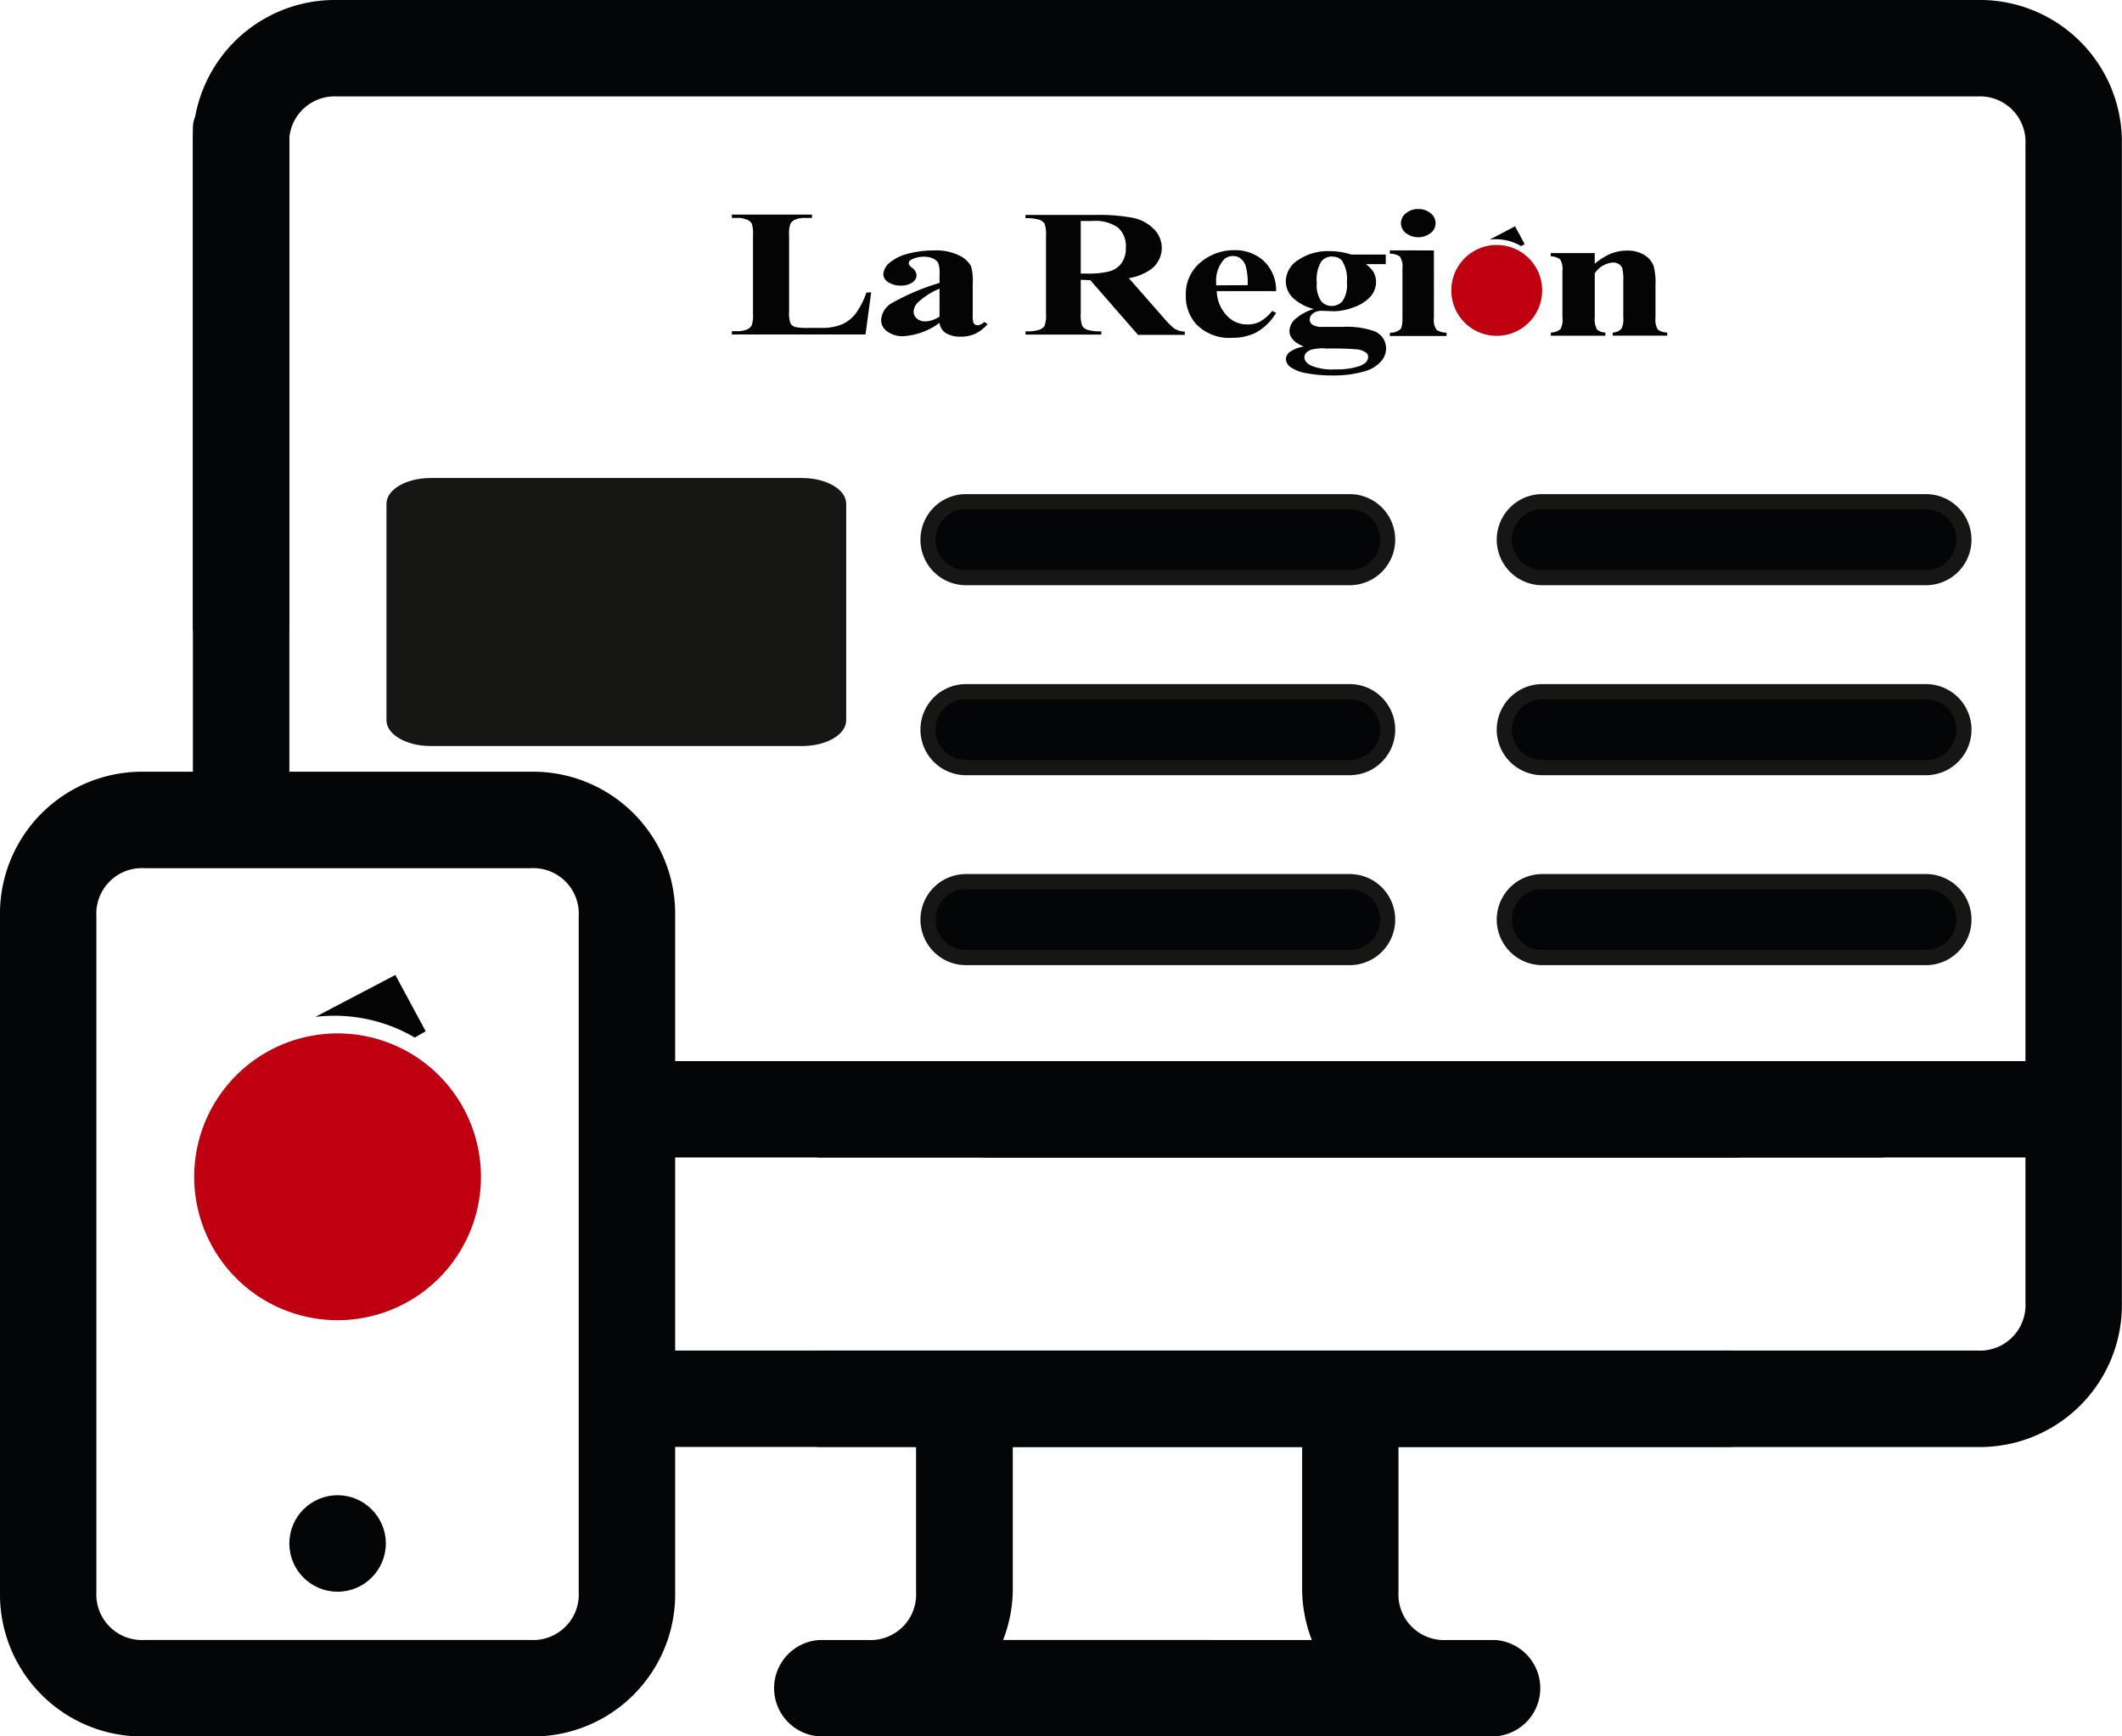 <svg id="Grupo_224" data-name="Grupo 224" xmlns="http://www.w3.org/2000/svg" width="55.071" height="45.059" viewBox="0 0 55.071 45.059">
  <g id="Grupo_208" data-name="Grupo 208" transform="translate(23.891 12.822)">
    <path id="Trazado_148" data-name="Trazado 148" d="M248.075,44.26h-9.958a.986.986,0,1,0,0,1.972h9.958a.986.986,0,0,0,0-1.972Z" transform="translate(-236.935 -44.065)" fill="#040506"/>
    <path id="Trazado_149" data-name="Trazado 149" d="M248.1,46.458h-9.957a1.182,1.182,0,1,1,0-2.364H248.1a1.182,1.182,0,1,1,0,2.364Zm-9.957-1.972a.79.79,0,1,0,0,1.58H248.1a.79.79,0,1,0,0-1.58Z" transform="translate(-236.964 -44.094)" fill="#161615"/>
  </g>
  <g id="Grupo_209" data-name="Grupo 209" transform="translate(23.891 17.752)">
    <path id="Trazado_150" data-name="Trazado 150" d="M248.075,48.45h-9.958a.986.986,0,1,0,0,1.972h9.958a.986.986,0,0,0,0-1.972Z" transform="translate(-236.935 -48.255)" fill="#040506"/>
    <path id="Trazado_151" data-name="Trazado 151" d="M248.1,50.648h-9.957a1.182,1.182,0,1,1,0-2.364H248.1a1.182,1.182,0,1,1,0,2.364Zm-9.957-1.972a.79.79,0,1,0,0,1.58H248.1a.79.79,0,1,0,0-1.58Z" transform="translate(-236.964 -48.284)" fill="#161615"/>
  </g>
  <g id="Grupo_210" data-name="Grupo 210" transform="translate(23.891 22.681)">
    <path id="Trazado_152" data-name="Trazado 152" d="M248.075,52.641h-9.958a.986.986,0,1,0,0,1.972h9.958a.986.986,0,0,0,0-1.972Z" transform="translate(-236.935 -52.445)" fill="#040506"/>
    <path id="Trazado_153" data-name="Trazado 153" d="M248.1,54.838h-9.957a1.182,1.182,0,1,1,0-2.364H248.1a1.182,1.182,0,1,1,0,2.364Zm-9.957-1.972a.79.79,0,1,0,0,1.58H248.1a.79.79,0,1,0,0-1.58Z" transform="translate(-236.964 -52.474)" fill="#161615"/>
  </g>
  <g id="Grupo_211" data-name="Grupo 211" transform="translate(38.843 12.822)">
    <path id="Trazado_154" data-name="Trazado 154" d="M260.784,44.26h-9.958a.986.986,0,1,0,0,1.972h9.958a.986.986,0,1,0,0-1.972Z" transform="translate(-249.644 -44.065)" fill="#040506"/>
    <path id="Trazado_155" data-name="Trazado 155" d="M260.813,46.458h-9.957a1.182,1.182,0,1,1,0-2.364h9.957a1.182,1.182,0,0,1,0,2.364Zm-9.957-1.972a.79.79,0,1,0,0,1.58h9.957a.79.79,0,0,0,0-1.58Z" transform="translate(-249.673 -44.094)" fill="#161615"/>
  </g>
  <g id="Grupo_212" data-name="Grupo 212" transform="translate(38.843 17.752)">
    <path id="Trazado_156" data-name="Trazado 156" d="M260.784,48.45h-9.958a.986.986,0,1,0,0,1.972h9.958a.986.986,0,1,0,0-1.972Z" transform="translate(-249.644 -48.255)" fill="#040506"/>
    <path id="Trazado_157" data-name="Trazado 157" d="M260.813,50.648h-9.957a1.182,1.182,0,1,1,0-2.364h9.957a1.182,1.182,0,0,1,0,2.364Zm-9.957-1.972a.79.79,0,1,0,0,1.58h9.957a.79.79,0,0,0,0-1.58Z" transform="translate(-249.673 -48.284)" fill="#161615"/>
  </g>
  <g id="Grupo_213" data-name="Grupo 213" transform="translate(38.843 22.681)">
    <path id="Trazado_158" data-name="Trazado 158" d="M260.784,52.641h-9.958a.986.986,0,1,0,0,1.972h9.958a.986.986,0,1,0,0-1.972Z" transform="translate(-249.644 -52.445)" fill="#040506"/>
    <path id="Trazado_159" data-name="Trazado 159" d="M260.813,54.838h-9.957a1.182,1.182,0,1,1,0-2.364h9.957a1.182,1.182,0,0,1,0,2.364Zm-9.957-1.972a.79.79,0,1,0,0,1.58h9.957a.79.79,0,0,0,0-1.58Z" transform="translate(-249.673 -52.474)" fill="#161615"/>
  </g>
  <g id="Grupo_214" data-name="Grupo 214" transform="translate(23.891 27.611)">
    <path id="Trazado_160" data-name="Trazado 160" d="M248.075,56.831h-9.958a.986.986,0,1,0,0,1.972h9.958a.986.986,0,0,0,0-1.972Z" transform="translate(-236.935 -56.635)" fill="#040506"/>
    <path id="Trazado_161" data-name="Trazado 161" d="M248.1,59.028h-9.957a1.182,1.182,0,1,1,0-2.364H248.1a1.182,1.182,0,1,1,0,2.364Zm-9.957-1.972a.79.79,0,1,0,0,1.58H248.1a.79.79,0,1,0,0-1.58Z" transform="translate(-236.964 -56.664)" fill="#161615"/>
  </g>
  <path id="Trazado_162" data-name="Trazado 162" d="M235.941,43.832H226.3c-.527,0-.955.248-.955.556V50.01c0,.308.428.556.955.556h9.641c.527,0,.954-.248.954-.556V44.388C236.895,44.08,236.468,43.832,235.941,43.832Z" transform="translate(-215.124 -31.318)" fill="#040506"/>
  <rect id="Rectángulo_182" data-name="Rectángulo 182" width="7.732" height="4.509" transform="translate(12.13 13.627)" fill="#040506"/>
  <path id="Trazado_163" data-name="Trazado 163" d="M235.969,50.693h-9.641c-.632,0-1.146-.3-1.146-.667V44.405c0-.368.514-.667,1.146-.667h9.641c.631,0,1.144.3,1.144.667v5.621C237.113,50.395,236.6,50.693,235.969,50.693Z" transform="translate(-215.152 -31.334)" fill="#161615"/>
  <path id="Trazado_164" data-name="Trazado 164" d="M226.271,43.926c-.422,0-.766.2-.766.446v5.621c0,.246.344.446.766.446h9.641c.422,0,.764-.2.764-.446V44.372c0-.246-.341-.446-.764-.446Z" transform="translate(-215.096 -31.301)" fill="#161615"/>
  <rect id="Rectángulo_183" data-name="Rectángulo 183" width="8.112" height="4.73" transform="translate(11.94 13.516)" fill="#161615"/>
  <rect id="Rectángulo_184" data-name="Rectángulo 184" width="7.353" height="4.288" transform="translate(12.319 13.737)" fill="#161615"/>
  <g id="Grupo_223" data-name="Grupo 223" transform="translate(0 0)">
    <g id="Grupo_215" data-name="Grupo 215" transform="translate(7.509 38.8)">
      <ellipse id="Elipse_6" data-name="Elipse 6" cx="1.252" cy="1.252" rx="1.252" ry="1.252" fill="#040506"/>
    </g>
    <g id="Grupo_216" data-name="Grupo 216" transform="translate(5.006)">
      <path id="Trazado_165" data-name="Trazado 165" d="M267.223,33.195H224.667a3.688,3.688,0,0,0-3.755,3.754V49.466a1.252,1.252,0,0,0,2.5,0V36.949a1.182,1.182,0,0,1,1.252-1.251h42.556a1.181,1.181,0,0,1,1.251,1.251v30.04a1.182,1.182,0,0,1-1.251,1.252h-30.04a1.251,1.251,0,0,0,0,2.5h2.5V74.5a1.183,1.183,0,0,1-1.252,1.252h-1.251a1.252,1.252,0,0,0,0,2.5h17.522a1.252,1.252,0,0,0,0-2.5h-1.252A1.183,1.183,0,0,1,252.2,74.5V70.744h15.02a3.687,3.687,0,0,0,3.754-3.754V36.949A3.687,3.687,0,0,0,267.223,33.195ZM241.939,75.751a3.683,3.683,0,0,0,.251-1.252V70.744H249.7V74.5a3.711,3.711,0,0,0,.251,1.252Z" transform="translate(-220.912 -33.195)" fill="#040506"/>
    </g>
    <g id="Grupo_217" data-name="Grupo 217" transform="translate(20.026 27.535)">
      <path id="Trazado_166" data-name="Trazado 166" d="M262.466,56.6H234.931a1.252,1.252,0,0,0,0,2.5h27.536a1.252,1.252,0,0,0,0-2.5Z" transform="translate(-233.679 -56.6)" fill="#040506"/>
    </g>
    <g id="Grupo_218" data-name="Grupo 218" transform="translate(16.271 27.535)">
      <path id="Trazado_167" data-name="Trazado 167" d="M259.274,56.6H231.739a1.252,1.252,0,0,0,0,2.5h27.536a1.252,1.252,0,0,0,0-2.5Z" transform="translate(-230.487 -56.6)" fill="#040506"/>
    </g>
    <g id="Grupo_219" data-name="Grupo 219" transform="translate(0 20.026)">
      <path id="Trazado_168" data-name="Trazado 168" d="M230.424,50.217H220.411a3.687,3.687,0,0,0-3.754,3.754V71.495a3.688,3.688,0,0,0,3.754,3.755h10.013a3.689,3.689,0,0,0,3.755-3.755V53.971A3.688,3.688,0,0,0,230.424,50.217Zm1.252,21.278a1.183,1.183,0,0,1-1.252,1.252H220.411a1.183,1.183,0,0,1-1.252-1.252V53.971a1.182,1.182,0,0,1,1.252-1.251h10.013a1.182,1.182,0,0,1,1.252,1.251Z" transform="translate(-216.657 -50.217)" fill="#040506"/>
    </g>
    <g id="Grupo_220" data-name="Grupo 220" transform="translate(24.332 27.535)">
      <path id="Trazado_169" data-name="Trazado 169" d="M266.127,56.6H238.591a1.252,1.252,0,0,0,0,2.5h27.537a1.252,1.252,0,0,0,0-2.5Z" transform="translate(-237.339 -56.6)" fill="#040506"/>
    </g>
    <g id="Grupo_221" data-name="Grupo 221" transform="translate(5.006 2.502)">
      <path id="Trazado_170" data-name="Trazado 170" d="M220.912,36.123V53.744c0,.48.5.8,1.252.8s1.252-.321,1.252-.8V36.123c0-.48-.5-.8-1.252-.8S220.912,35.643,220.912,36.123Z" transform="translate(-220.912 -35.322)" fill="#040506"/>
    </g>
    <g id="Grupo_222" data-name="Grupo 222" transform="translate(15.995 35.046)">
      <path id="Trazado_171" data-name="Trazado 171" d="M259.04,62.984H231.5a1.251,1.251,0,1,0,0,2.5H259.04a1.251,1.251,0,1,0,0-2.5Z" transform="translate(-230.253 -62.984)" fill="#040506"/>
    </g>
  </g>
  <path id="Trazado_12" data-name="Trazado 12" d="M250.336,38.7a1.314,1.314,0,0,0-.818-.169l.659-.345.249.462Z" transform="translate(-210.858 -32.314)" fill="#040405"/>
  <path id="Trazado_13" data-name="Trazado 13" d="M248.672,39.777a1.179,1.179,0,1,1,1.179,1.179,1.178,1.178,0,0,1-1.179-1.179Z" transform="translate(-211.007 -32.241)" fill="#be0010"/>
  <path id="Trazado_14" data-name="Trazado 14" d="M236.416,39.946l-.147,1.093H232.8v-.085h.129a.66.66,0,0,0,.273-.048.232.232,0,0,0,.115-.109.778.778,0,0,0,.032-.289V38.46a.858.858,0,0,0-.032-.3.261.261,0,0,0-.125-.1.6.6,0,0,0-.261-.045H232.8v-.086h2.08v.086h-.171a.64.64,0,0,0-.273.047.244.244,0,0,0-.118.111.755.755,0,0,0-.032.289v1.986a.8.8,0,0,0,.034.3.216.216,0,0,0,.135.1,1.726,1.726,0,0,0,.348.021h.326a1.341,1.341,0,0,0,.518-.088.906.906,0,0,0,.359-.275,2.006,2.006,0,0,0,.286-.555Z" transform="translate(-213.807 -32.36)" fill="#040405"/>
  <path id="Trazado_15" data-name="Trazado 15" d="M237.61,40.6a1.76,1.76,0,0,1-.945.346.669.669,0,0,1-.409-.12.362.362,0,0,1-.162-.3.548.548,0,0,1,.282-.441,6.027,6.027,0,0,1,1.234-.522v-.215a.77.77,0,0,0-.035-.306.291.291,0,0,0-.133-.111.517.517,0,0,0-.222-.047.718.718,0,0,0-.328.067c-.054.027-.08.059-.08.1s.028.076.086.12a.268.268,0,0,1,.116.191.23.23,0,0,1-.112.191.5.5,0,0,1-.294.08.581.581,0,0,1-.325-.087.252.252,0,0,1-.132-.2.424.424,0,0,1,.175-.315,1.211,1.211,0,0,1,.489-.231,2.6,2.6,0,0,1,.653-.08,1.369,1.369,0,0,1,.648.129.682.682,0,0,1,.312.281,1.372,1.372,0,0,1,.044.442V40.4a.665.665,0,0,0,.015.187.115.115,0,0,0,.046.056.138.138,0,0,0,.071.019.242.242,0,0,0,.164-.086l.092.055a1.024,1.024,0,0,1-.318.249.877.877,0,0,1-.375.078.723.723,0,0,1-.385-.087A.366.366,0,0,1,237.61,40.6Zm0-.167v-.719a1.777,1.777,0,0,0-.553.349.361.361,0,0,0-.12.249.237.237,0,0,0,.1.188.336.336,0,0,0,.215.062A.7.7,0,0,0,237.61,40.436Z" transform="translate(-213.227 -32.222)" fill="#040405"/>
  <path id="Trazado_16" data-name="Trazado 16" d="M240.713,39.621V40.5a.8.8,0,0,0,.039.318.257.257,0,0,0,.134.1,1.093,1.093,0,0,0,.36.039v.085h-1.967v-.085a1.07,1.07,0,0,0,.361-.04.272.272,0,0,0,.133-.1.779.779,0,0,0,.038-.316v-2.02a.787.787,0,0,0-.038-.318.261.261,0,0,0-.134-.1,1.094,1.094,0,0,0-.36-.04v-.085h1.785a4.78,4.78,0,0,1,1.02.078,1.065,1.065,0,0,1,.527.288.688.688,0,0,1,.007.972.671.671,0,0,1-.109.089,1.394,1.394,0,0,1-.547.214l.924,1.053a1.824,1.824,0,0,0,.258.255.558.558,0,0,0,.269.078v.085H242.2l-1.239-1.419Zm0-1.526v1.364h.162a2.211,2.211,0,0,0,.589-.059.577.577,0,0,0,.307-.211.667.667,0,0,0,.112-.4.642.642,0,0,0-.206-.526,1.033,1.033,0,0,0-.661-.169Z" transform="translate(-212.665 -32.36)" fill="#040405"/>
  <path id="Trazado_17" data-name="Trazado 17" d="M245.159,39.775h-1.54a.951.951,0,0,0,.3.674.7.7,0,0,0,.5.191.686.686,0,0,0,.327-.076,1.117,1.117,0,0,0,.313-.276l.1.051a1.418,1.418,0,0,1-.5.5,1.33,1.33,0,0,1-.64.148,1.188,1.188,0,0,1-.945-.367,1.081,1.081,0,0,1-.258-.734,1.061,1.061,0,0,1,.379-.855,1.343,1.343,0,0,1,.891-.318,1.1,1.1,0,0,1,.74.267A1.049,1.049,0,0,1,245.159,39.775Zm-.738-.154a1.677,1.677,0,0,0-.053-.507.416.416,0,0,0-.164-.208.3.3,0,0,0-.168-.041.32.32,0,0,0-.255.118.827.827,0,0,0-.178.561v.081Z" transform="translate(-212.041 -32.221)" fill="#040405"/>
  <path id="Trazado_18" data-name="Trazado 18" d="M246.715,38.823h.9v.249H247.1a.845.845,0,0,1,.194.2.525.525,0,0,1,.068.259.562.562,0,0,1-.159.4,1.06,1.06,0,0,1-.431.264,1.486,1.486,0,0,1-.485.1l-.344-.012a.345.345,0,0,0-.215.068.2.2,0,0,0-.087.162.158.158,0,0,0,.079.135.47.47,0,0,0,.255.053l.5,0a2.187,2.187,0,0,1,.826.106.478.478,0,0,1,.322.452.509.509,0,0,1-.148.355.893.893,0,0,1-.392.235,2.908,2.908,0,0,1-.848.112,3.529,3.529,0,0,1-.658-.055,1.042,1.042,0,0,1-.426-.156.275.275,0,0,1-.128-.211.243.243,0,0,1,.1-.187.876.876,0,0,1,.367-.141q-.372-.146-.375-.408a.442.442,0,0,1,.152-.307,1.257,1.257,0,0,1,.48-.26,1.227,1.227,0,0,1-.554-.3.609.609,0,0,1-.172-.425.663.663,0,0,1,.32-.545,1.375,1.375,0,0,1,.824-.231A1.821,1.821,0,0,1,246.715,38.823Zm-.664,2.435a1.221,1.221,0,0,0-.386.039c-.108.048-.162.112-.162.193s.056.152.168.213a1.443,1.443,0,0,0,.634.1,1.84,1.84,0,0,0,.625-.085c.152-.056.227-.136.227-.239a.127.127,0,0,0-.042-.1.467.467,0,0,0-.233-.094,7.524,7.524,0,0,0-.831-.021Zm.169-2.385a.354.354,0,0,0-.281.134.927.927,0,0,0-.114.556.733.733,0,0,0,.113.469.348.348,0,0,0,.268.125.367.367,0,0,0,.286-.125.76.76,0,0,0,.114-.492.889.889,0,0,0-.129-.561.315.315,0,0,0-.256-.1Z" transform="translate(-211.651 -32.218)" fill="#040405"/>
  <path id="Trazado_19" data-name="Trazado 19" d="M248.459,38.879v1.758a.443.443,0,0,0,.067.3.416.416,0,0,0,.262.075V41.1h-1.471v-.085a.4.4,0,0,0,.267-.086c.039-.036.059-.133.059-.289v-1.3a.456.456,0,0,0-.067-.3.407.407,0,0,0-.259-.074v-.088Zm-.408-1.074a.489.489,0,0,1,.321.108.325.325,0,0,1,.131.259.321.321,0,0,1-.132.259.527.527,0,0,1-.636,0,.32.32,0,0,1-.131-.259.325.325,0,0,1,.131-.259.479.479,0,0,1,.318-.107Z" transform="translate(-211.246 -32.381)" fill="#040405"/>
  <path id="Trazado_20" data-name="Trazado 20" d="M252.007,38.787v.278a1.621,1.621,0,0,1,.413-.26,1.114,1.114,0,0,1,.425-.082.821.821,0,0,1,.452.116.561.561,0,0,1,.24.288,1.714,1.714,0,0,1,.047.5v.835a.51.51,0,0,0,.059.308.4.4,0,0,0,.245.078v.082h-1.415V40.85a.325.325,0,0,0,.227-.1.527.527,0,0,0,.048-.285v-.955a1.22,1.22,0,0,0-.027-.333.207.207,0,0,0-.092-.106.272.272,0,0,0-.142-.039.618.618,0,0,0-.479.282v1.149a.513.513,0,0,0,.059.306.333.333,0,0,0,.216.08v.082h-1.415v-.082a.4.4,0,0,0,.249-.087.514.514,0,0,0,.052-.3V39.251a.491.491,0,0,0-.059-.3.415.415,0,0,0-.244-.079v-.085Z" transform="translate(-210.62 -32.22)" fill="#040405"/>
  <path id="Trazado_12-2" data-name="Trazado 12" d="M226.194,56.324a4.126,4.126,0,0,0-2.581-.536l2.076-1.088.788,1.46Z" transform="translate(-215.429 -29.4)" fill="#040405"/>
  <path id="Trazado_13-2" data-name="Trazado 13" d="M220.941,59.71a3.721,3.721,0,1,1,3.721,3.72,3.721,3.721,0,0,1-3.721-3.72Z" transform="translate(-215.901 -29.172)" fill="#be0010"/>
</svg>
